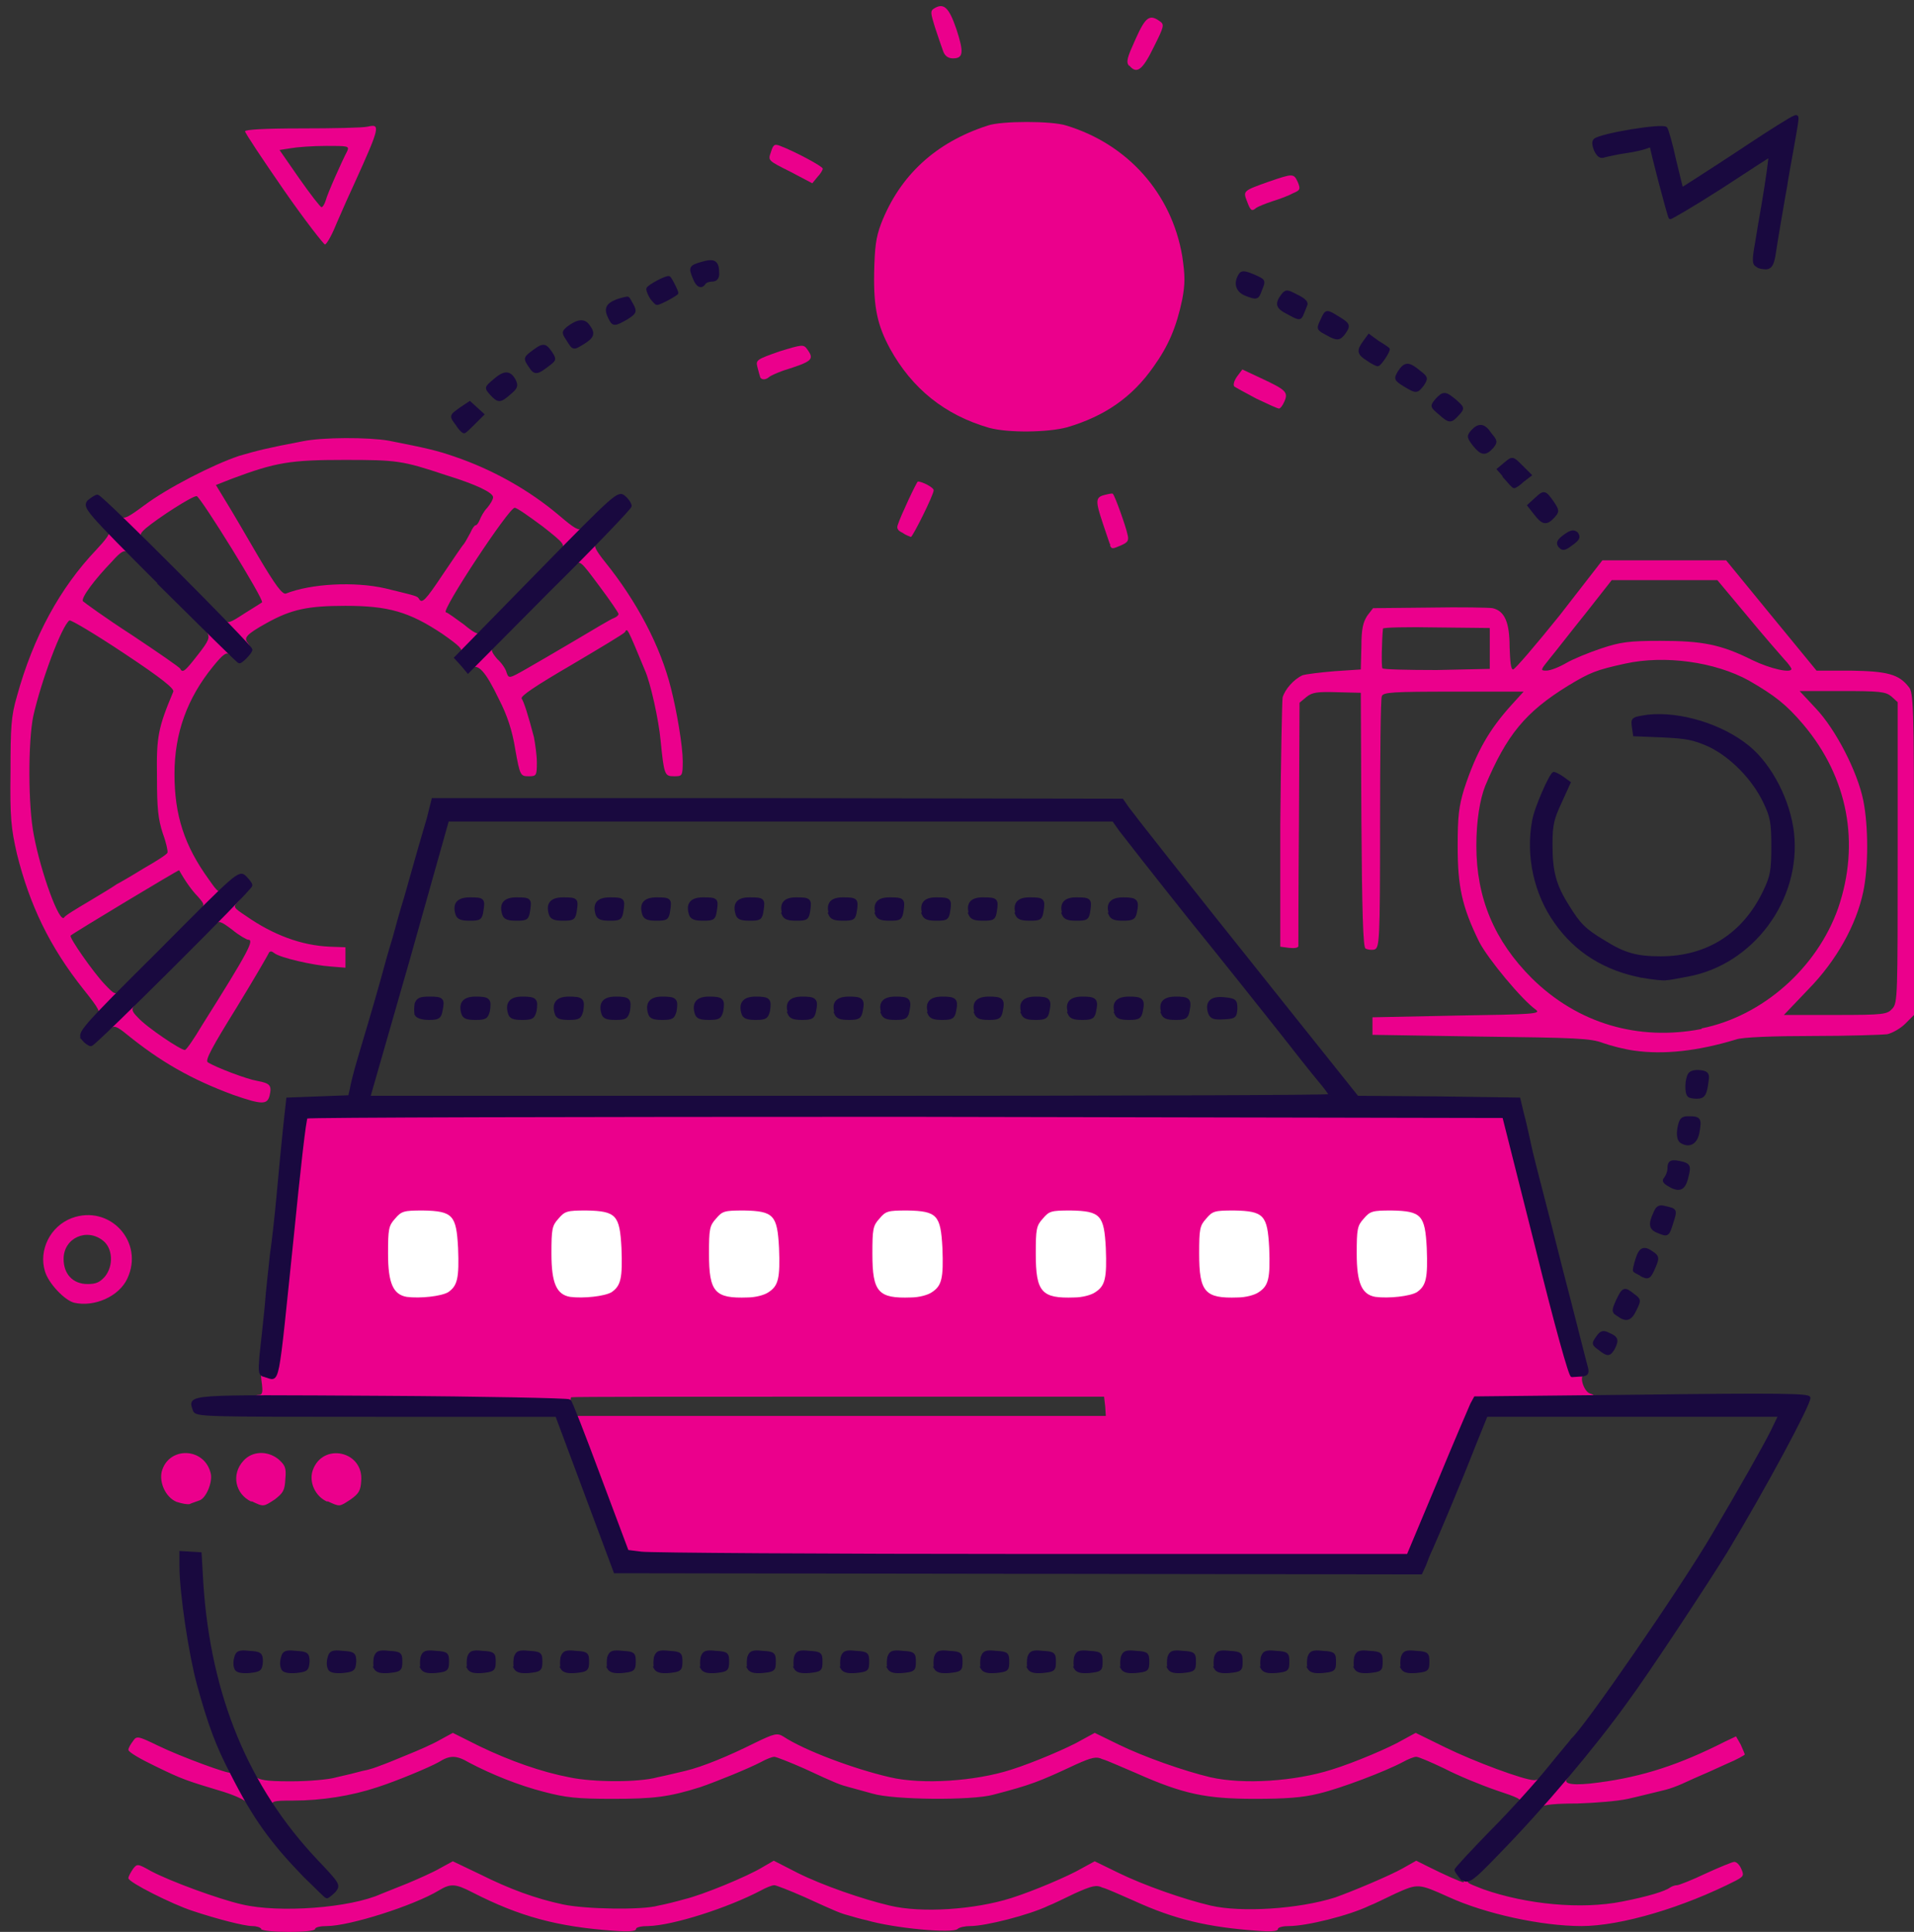 <?xml version="1.0" encoding="UTF-8"?>
<svg xmlns="http://www.w3.org/2000/svg" version="1.2" viewBox="0 0 328 331" width="328" height="331">
  <rect x="0" y="0" width="328" height="331" fill="#333333" stroke="none"/>
  <title>boat-icon-one-1-svg</title>
  <style>
		.s0 { fill: #ffffff } 
		.s1 { fill: #eb008c } 
		.s2 { fill: #19093f;stroke: #19093f;stroke-width: .5 } 
	</style>
  <g id="Layer">
    <path id="Layer" class="s0" d="m68.2 223.7c-0.7-0.1-1.6-0.8-2.2-1.5c-0.9-1.2-1-2-1-7.5c0-5.8 0-6.2 1.2-7.5c1.2-1.4 1.3-1.4 6.3-1.4c4.5 0 5.1 0.1 6.1 1.1c1.1 1.1 1.2 1.7 1.3 7.3c0.2 7-0.1 8-2.7 9.1c-1.5 0.7-6.5 0.9-9 0.4z"></path>
    <path id="Layer" class="s0" d="m96.2 223.7c-0.7-0.1-1.6-0.8-2.2-1.5c-0.9-1.2-1-2-1-7.5c0-5.8 0-6.2 1.2-7.5c1.2-1.4 1.3-1.4 6.3-1.4c4.5 0 5.1 0.1 6.1 1.1c1.1 1.1 1.2 1.7 1.3 7.3c0.2 7-0.1 8-2.7 9.1c-1.5 0.7-6.5 0.9-9 0.4z"></path>
    <path id="Layer" class="s0" d="m123.2 223.7c-0.7-0.1-1.6-0.8-2.2-1.5c-0.9-1.2-1-2-1-7.5c0-5.8 0-6.2 1.2-7.5c1.2-1.4 1.3-1.4 6.3-1.4c4.5 0 5.1 0.1 6.1 1.1c1.1 1.1 1.1 1.7 1.3 7.3c0.2 7-0.1 8-2.7 9.1c-1.5 0.7-6.5 0.9-9 0.4z"></path>
    <path id="Layer" class="s0" d="m151.2 223.7c-0.7-0.1-1.6-0.8-2.2-1.5c-0.9-1.2-1-2-1-7.5c0-5.8 0.1-6.2 1.2-7.5c1.2-1.4 1.3-1.4 6.3-1.4c4.5 0 5.1 0.1 6.1 1.1c1.1 1.1 1.2 1.7 1.3 7.3c0.2 7-0.1 8-2.6 9.1c-1.6 0.7-6.6 0.9-9.1 0.4z"></path>
    <path id="Layer" class="s0" d="m179.2 223.7c-0.7-0.1-1.6-0.8-2.2-1.5c-0.9-1.2-1-2-1-7.5c0-5.8 0.1-6.2 1.2-7.5c1.2-1.4 1.3-1.4 6.3-1.4c4.5 0 5.1 0.1 6.1 1.1c1.1 1.1 1.2 1.7 1.3 7.3c0.2 7-0.1 8-2.6 9.1c-1.6 0.7-6.6 0.9-9.1 0.4z"></path>
    <path id="Layer" class="s0" d="m207.2 223.7c-0.7-0.1-1.6-0.8-2.2-1.5c-0.9-1.2-1-2-1-7.5c0-5.8 0.1-6.2 1.2-7.5c1.2-1.4 1.3-1.4 6.3-1.4c4.5 0 5.1 0.1 6.1 1.1c1.1 1.1 1.2 1.7 1.3 7.3c0.2 7-0.1 8-2.6 9.1c-1.6 0.7-6.6 0.9-9.1 0.4z"></path>
    <path id="Layer" class="s0" d="m234.2 223.7c-0.7-0.1-1.6-0.8-2.2-1.5c-0.9-1.2-1-2-1-7.5c0-5.8 0.1-6.2 1.2-7.5c1.2-1.4 1.3-1.4 6.3-1.4c4.5 0 5.1 0.1 6.1 1.1c1.1 1.1 1.2 1.7 1.3 7.3c0.2 7-0.1 8-2.6 9.1c-1.6 0.7-6.6 0.9-9.1 0.4z"></path>
  </g>
  <g id="Layer">
    <path id="Layer" class="s1" d="m44.8 330.5c-0.2-0.3-0.9-0.5-1.6-0.5c-1.3 0-6-1.2-10.2-2.6c-3.4-1.1-11-4.9-11-5.6c0-0.3 0.4-1 0.8-1.6c0.7-0.9 0.8-0.9 3.1 0.4c3.2 1.7 11.6 4.8 15.6 5.7c6.4 1.5 18.5 0.6 23.8-1.8c0.5-0.2 2.5-1 4.5-1.8c1.9-0.8 4.4-1.9 5.6-2.6l2.2-1.2l4.6 2.2c5.2 2.6 9.6 4.2 14.3 5.2c3.7 0.8 13.5 1 16.3 0.2c1.1-0.2 3.1-0.7 4.5-1.1c3-0.7 10.8-3.9 13.4-5.5l1.9-1.1l4.1 2.1c4.2 2.1 11.1 4.5 15.8 5.6c5.4 1.3 14.5 0.7 20.8-1.3c3.8-1.2 9.9-3.8 12.1-5.1l2.2-1.2l4.1 2c4.3 2.1 11.1 4.5 15.8 5.6c5.2 1.2 15 0.6 21.3-1.4c3.1-1.1 9.5-3.8 11.6-5l2.3-1.3l2 1c2.8 1.4 5.7 2.7 6.1 2.7c0.2 0-0.1-0.5-0.6-1c-1.1-1.4-0.7-1.7 1.3-0.8c1.5 0.6 1.6 0.7 0.7 1.2c-1.1 0.6-1.1 0.6 2 1.8c7.4 2.6 16.8 3.5 23.8 2.1c4.6-0.9 7.4-1.8 8.2-2.4c0.3-0.2 0.8-0.4 1.2-0.4c0.3 0 2.6-0.9 4.9-2c2.4-1.1 4.6-2 4.9-2c0.4 0 0.9 0.5 1.2 1.2c0.5 1.1 0.4 1.3-0.9 2c-9 4.6-19.7 7.8-26.5 7.8c-6.8 0-16.5-2.1-22.8-5c-5.1-2.3-5.2-2.3-9-0.6c-1.9 0.9-3.9 1.9-4.5 2.1c-3.5 1.7-10.8 3.5-13.8 3.5c-1 0-1.9 0.2-1.9 0.5q0 0.6-3.6 0.3c-8.3-0.6-14-1.9-21-5.1c-2.3-1-4.7-2.1-5.5-2.3c-1-0.5-1.8-0.3-4.7 1c-1.9 0.9-3.9 1.9-4.5 2.1c-3.3 1.6-10.8 3.5-13.4 3.5c-0.9 0-1.9 0.2-2.2 0.5c-0.8 0.8-10.8-0.1-15.6-1.5c-1-0.2-2.3-0.6-3-0.8c-1.5-0.4-2-0.6-7.7-3.2c-2.5-1.1-4.8-2-5.1-2c-0.4 0-1.4 0.4-2.3 0.9c-5.7 3-15.1 6-19.3 6.1c-1.2 0-2.1 0.2-2.1 0.5c0 0.4-1.2 0.5-3.9 0.3c-9.6-0.7-16-2.4-24.2-6.6c-2.9-1.5-3.7-1.5-5.7-0.3c-4.3 2.6-15.3 6.1-19.2 6.1c-1.1 0-2 0.2-2 0.5c0 0.3-1.8 0.5-4.5 0.5c-2.5 0-4.6-0.2-4.8-0.5z"></path>
    <path id="Layer" class="s1" d="m43.9 309.1c-0.8-1.1-0.9-1.2-0.9-0.4c0 0.9 0 0.9-0.6 0.2c-0.4-0.5-2.2-1.3-4.1-1.9c-6.3-1.9-7-2.1-11.7-4.4c-2.5-1.2-4.6-2.4-4.6-2.8c0-0.3 0.4-1 0.8-1.5c0.6-0.9 0.8-0.9 4.3 0.8c3.9 1.9 12.4 5 12.4 4.6c0-0.2-0.3-0.7-0.5-1.2c-0.5-0.9-0.4-0.9 1-0.5c0.7 0.4 1.6 1 1.9 1.7c0.3 0.6 0.6 0.8 0.6 0.3c0-0.5 0.2-0.5 1 0.2c0.9 0.8 1.9 1 6.4 1c3 0 6.5-0.3 7.8-0.7c1.4-0.3 3.4-0.8 4.5-1.1c1.2-0.2 2.5-0.7 3-0.9c0.6-0.2 2.6-1 4.5-1.8c2-0.8 4.5-1.9 5.7-2.6l2.2-1.2l4.6 2.3c5.2 2.5 10.6 4.4 15.3 5.3c4.2 0.9 12 0.9 15.2 0c1.5-0.3 3.5-0.8 4.8-1.1c2.9-0.7 7.3-2.5 11.9-4.8c3.3-1.6 3.8-1.7 4.8-1.1c3.6 2.4 12.2 5.6 18.3 7c5.5 1.3 14.6 0.7 20.8-1.3c3.8-1.2 9.9-3.8 12.1-5.1l2.2-1.2l4.1 2c4.3 2.1 11.1 4.5 15.7 5.6c5.7 1.3 14.5 0.7 20.8-1.3c3.9-1.2 10-3.8 12.2-5.1l2.2-1.2l5.1 2.5c4.9 2.4 13.5 5.6 15.2 5.6c0.5 0 1.2-0.3 1.5-0.6c0.4-0.5 0.6-0.5 0.6 0.1c0 0.5 0.1 0.5 0.6 0.1c0.4-0.4 1.3-0.6 2.1-0.6c1.2 0 1.3 0.1 0.9 0.7c-0.9 1 1.1 1.3 5.4 0.7c7.6-1 13.9-3.1 21.6-7l1.9-0.9l0.8 1.4c0.4 0.9 0.7 1.6 0.7 1.7c0 0.1-1.4 0.9-3.1 1.6c-1.7 0.8-4.2 1.9-5.6 2.5c-3.2 1.5-4.1 1.8-6.3 2.3c-0.9 0.2-3.2 0.8-5 1.2c-1.8 0.4-5.6 0.7-8.7 0.8c-3.7 0-5.8 0.2-6.2 0.6c-0.3 0.4-0.6 0.4-0.6 0.1c0-0.3-0.8-0.4-1.8-0.3c-1.6 0.2-1.8 0.1-1.3-0.5c0.5-0.6-0.2-0.9-4.1-2.2c-2.6-0.9-6.5-2.5-8.8-3.7c-2.3-1.1-4.4-2-4.8-2c-0.4 0-1.4 0.4-2.3 0.9c-3 1.6-10.6 4.5-14.4 5.4c-2.8 0.7-5.7 0.9-11 0.9c-8.3 0-12.2-0.8-20.3-4.4c-2.4-1-5-2.2-5.8-2.4c-1-0.5-1.8-0.3-4.5 0.9c-6.4 3-7.7 3.5-14.2 5.2c-3.6 1-17.1 0.9-20.7-0.2c-1.5-0.4-3.3-0.9-4-1.1c-1.5-0.4-1.9-0.5-7.7-3.2c-2.5-1.1-4.8-2-5.1-2c-0.4 0-1.4 0.4-2.3 0.9c-2.1 1.1-7.5 3.3-10.4 4.3c-5.4 1.7-8 2-15 2c-6.1 0-8-0.2-11.8-1.2c-4.3-1.1-9-3-12.8-5c-2.2-1.3-3.3-1.3-5.2-0.1c-1.6 0.9-7.1 3.2-10.5 4.3c-4.5 1.5-9.6 2.3-14.5 2.3c-3.5 0-3.7 0.1-3.5 1c0.5 1.6-1.8 1.3-2.8-0.4z"></path>
    <path id="Layer" fill-rule="evenodd" class="s1" d="m108.1 267.6l-2.2-0.4l-4.2-11.2c-2.5-6.8-4.2-12-4.2-13.1v-1.9l-26.9-0.1c-25.1-0.2-26.9-0.2-27-1q-0.1-0.9 0.7-0.9c0.7 0 0.8-0.4 0.5-2.5c-0.2-2-0.1-2.5 0.4-2.5c1 0 0.9 0.1 3.3-23.5c1.1-11.2 2.2-20.4 2.4-20.6c0.2-0.3 47.2-0.4 104.3-0.3l104 0.1l5.5 22.1c4.7 18.7 5.7 22.2 6.4 22.2c0.9 0 1.2 1.3 0.3 1.6c-0.8 0.3 0.1 3 1.2 3.2c1.1 0.3 1.2 1.5 0.1 1.9c-0.4 0.1-4.8 0.3-9.7 0.3h-8.9l-2.2 5.4c-1.3 2.9-3.9 9-5.7 13.5l-3.4 8.1l-66.3-0.1c-36.5 0-67.2-0.2-68.4-0.4zm81.3-26.6l-0.2-1.7h-45.5c-25 0-45.6 0-45.8 0.1c-0.2 0.1-0.1 0.9 0.2 1.7l0.5 1.5h90.9zm-112.6-19.6c1.6-1.1 1.9-2.4 1.7-7.6c-0.3-5.6-0.9-6.3-6-6.4c-3.3 0-3.7 0.1-4.8 1.4c-1.1 1.2-1.2 1.8-1.2 6c0 5.1 0.9 7 3.2 7.4c2.3 0.3 5.9-0.1 7.1-0.8zm28 0c1.6-1.1 1.9-2.4 1.7-7.6c-0.3-5.6-0.9-6.3-6-6.4c-3.3 0-3.7 0.1-4.8 1.4c-1.1 1.2-1.2 1.8-1.2 6c0 5.1 0.9 7 3.2 7.4c2.3 0.3 5.9-0.1 7.1-0.8zm26.9 0c1.7-1.1 2-2.4 1.8-7.6c-0.3-5.6-0.9-6.3-6-6.4c-3.4 0-3.7 0.1-4.8 1.4c-1.1 1.2-1.2 1.8-1.2 6c0 6.6 1 7.7 6.6 7.5c1.3 0 2.9-0.4 3.6-0.9zm28 0c1.7-1.1 2-2.4 1.8-7.6c-0.3-5.6-0.9-6.3-6-6.4c-3.4 0-3.7 0.1-4.8 1.4c-1.1 1.2-1.2 1.8-1.2 6c0 6.6 1 7.7 6.6 7.5c1.3 0 2.9-0.4 3.6-0.9zm28 0c1.7-1.1 2-2.4 1.8-7.6c-0.3-5.6-0.9-6.3-6-6.4c-3.4 0-3.7 0.1-4.8 1.4c-1.1 1.2-1.2 1.8-1.2 6c0 6.6 1 7.7 6.6 7.5c1.3 0 2.9-0.4 3.6-0.9zm28 0c1.7-1.1 2-2.4 1.8-7.6c-0.3-5.6-0.9-6.3-6-6.4c-3.4 0-3.7 0.1-4.8 1.4c-1.1 1.2-1.2 1.8-1.2 6c0 6.6 1 7.7 6.6 7.5c1.3 0 2.9-0.4 3.6-0.9zm27.1 0c1.6-1.1 1.9-2.4 1.7-7.6c-0.3-5.6-0.9-6.3-6-6.4c-3.3 0-3.7 0.1-4.8 1.4c-1.1 1.2-1.2 1.8-1.2 6c0 5.1 0.9 7 3.2 7.4c2.3 0.3 5.9-0.1 7.1-0.8z"></path>
    <path id="Layer" class="s1" d="m30.2 257.3c-1.8-0.8-2.9-3.2-2.5-5.1c1.1-4.4 7.3-4.3 8.4 0.2c0.4 1.5-0.8 4.4-2 4.7c-0.5 0.2-1.2 0.4-1.6 0.6c-0.4 0.1-1.4-0.1-2.3-0.4z"></path>
    <path id="Layer" class="s1" d="m43.1 257.3c-2.8-1.3-3.5-4.7-1.4-7c1.5-1.7 4.1-1.8 6-0.3c1.1 1 1.4 1.4 1.2 3.4c-0.1 2-0.4 2.4-1.8 3.5c-2 1.3-1.9 1.3-4 0.3z"></path>
    <path id="Layer" class="s1" d="m56.1 257.3c-2.1-0.9-3.2-3.4-2.5-5.4c1.7-4.8 8.7-3.3 8.3 1.8c-0.1 1.7-0.4 2.2-1.8 3.2c-2 1.3-1.8 1.3-4 0.3z"></path>
    <path id="Layer" fill-rule="evenodd" class="s1" d="m12.7 223.2c-1.6-0.4-4.4-3.3-5-5.4c-1.1-3.6 0.9-7.7 4.6-9.1c6.5-2.4 12.5 4.1 9.5 10.4c-1.4 3-5.6 4.9-9.1 4.1zm5.3-4.5c1.5-1.9 1.3-4.8-0.3-6.1c-2.8-2.3-6.8-0.5-6.8 3.1c0 2.6 1.6 4.3 4.1 4.3c1.5 0 2.1-0.3 3-1.3z"></path>
    <path id="Layer" fill-rule="evenodd" class="s1" d="m40 187.6c-7.3-2.7-12.5-5.7-18.3-10.4c-1.6-1.3-2.1-1.5-2.6-1.1c-0.5 0.5-0.6 0.4-0.6-0.5c0-0.8-0.3-1.1-1.4-1.1c-1.2 0-1.2-0.1-0.5-0.5c0.7-0.5 0.5-1-2.3-4.5c-5.8-7.3-9.2-14.4-11.4-23.2c-1-4.4-1.2-6.2-1.1-14c0-7.7 0.1-9.6 1.1-13c2.8-10.2 7.4-18.6 13.6-25.1c1.6-1.7 2.5-2.9 2.1-3.1c-1-0.3-0.7-1.1 0.4-1.1c0.7 0 1-0.3 1-1c0-0.9 0.1-1 0.7-0.5c0.6 0.5 1.3 0.1 4-1.9c4-3 11.8-7 16.3-8.5c3.1-0.9 4.6-1.3 10.9-2.5c3.4-0.7 11.2-0.7 14.7-0.1c6.6 1.3 8.3 1.7 11.2 2.7c6.5 2.2 12.8 5.7 18 10.1c2.7 2.3 3.4 2.7 4 2.2c0.6-0.5 0.7-0.4 0.7 0.7c0 1 0.3 1.3 1.1 1.3c0.8 0 0.9 0.2 0.5 0.6c-0.4 0.4 0 1.2 1.6 3.2c5.4 6.7 9.5 14.4 11.3 21.7c1 3.9 2 9.9 2 12.4c0 2.6-0.1 2.6-1.5 2.6c-1.6 0-1.7-0.2-2.3-6.2c-0.3-3.3-1.7-9.8-2.7-12c-3.1-7.5-3-7.2-3.4-6.5c-0.2 0.3-4.4 2.8-9.3 5.7c-6 3.5-8.7 5.3-8.4 5.7c0.4 0.6 1.1 2.8 2.1 6.6c0.2 1.1 0.5 3 0.5 4.4c0 2.2-0.1 2.3-1.4 2.3c-1.4 0-1.5-0.1-2.3-4.6c-0.5-3.2-1.4-5.9-2.8-8.6c-2.3-4.8-3.6-6.2-4.8-5.3c-0.6 0.6-0.7 0.5-0.7-0.7c0-0.8-0.3-1.3-0.8-1.3c-0.7 0-0.7-0.1-0.3-0.7c0.5-0.5-0.1-1.1-3.1-3.2c-5.7-3.8-9.3-4.8-16.6-4.8c-6.5 0-9.3 0.6-13.6 3c-3.4 1.9-3.9 2.5-3.1 3.4c0.5 0.7 0.4 0.8-1 0.8c-1.1 0-1.5 0.3-1.5 0.8c0 0.7-0.2 0.7-0.7 0.3c-0.5-0.4-1.1 0-2.8 2.1c-4.4 5.4-6.6 11.4-6.6 18.4c0 7.1 1.7 12.3 5.9 18.1c1.6 2.3 1.8 2.4 2.4 1.5c0.7-0.9 0.7-0.9 0.8 0.2c0 0.9 0.3 1.1 1.3 1.1c1.3 0 1.3 0.1 0.5 1c-0.9 0.9-0.8 1 1.3 2.4c4.7 3.3 9.6 5.1 14.4 5.3l2.7 0.1v3.5l-2.5-0.2c-3-0.2-8.7-1.5-9.7-2.3q-0.6-0.5-0.9-0.1c-0.1 0.3-2.6 4.6-5.6 9.5c-4.1 6.6-5.4 9-4.9 9.3c1.4 0.9 6.7 2.9 8.5 3.2c2.2 0.4 2.5 0.8 2.1 2.5c-0.4 1.6-1.3 1.6-6.2-0.1zm-5.4-11.9c8.2-13 9-14.7 7.9-14.7c-0.2 0-1.5-0.7-2.7-1.7c-2-1.5-2.3-1.6-3-0.9c-0.8 0.8-0.8 0.8-0.8-0.3c0-0.8-0.3-1.1-1.4-1.1c-1.2 0-1.2 0-0.4-1c0.9-1 0.9-1-0.3-2.4c-1-1-2.2-2.7-3.2-4.5c-0.1-0.1-18.2 10.8-18.6 11.2c-0.3 0.3 3.9 6.3 5.8 8.3c1.7 1.8 1.9 1.9 2.7 1.1c0.9-0.8 0.9-0.8 0.9 0.5c0 1 0.3 1.3 1.1 1.3c0.9 0 0.9 0.1 0.4 0.8c-0.5 0.6-0.4 1 0.6 2c1.5 1.7 7.5 5.7 8.1 5.6c0.3-0.1 1.6-2 2.9-4.2zm-19.3-21.3c2.2-1.3 4.3-2.6 4.7-2.9c0.4-0.2 2.5-1.4 4.6-2.7c2.1-1.2 4-2.4 4.1-2.7c0.1-0.2-0.2-1.7-0.8-3.3c-0.8-2.5-1-4.2-1-9.8c-0.1-6.8 0.2-8.3 2.8-14.5c0.2-0.5-2-2.3-8.5-6.6c-4.8-3.2-9-5.7-9.3-5.6c-1.3 0.9-4.8 10.2-6.2 16.4c-0.9 4.4-0.9 15.4 0.1 20.4c1.2 6.4 4.4 15.2 5.2 14.1c0.1-0.3 2.1-1.5 4.3-2.8zm74.9-39.8c1.4-0.8 5.2-3 8.4-4.9c3.2-1.9 6.2-3.7 6.6-3.8c0.5-0.2 0.8-0.5 0.8-0.7c0-0.2-1.5-2.4-3.3-4.8c-3.2-4.3-3.3-4.4-4.2-3.6c-0.9 0.8-1 0.8-1-0.4c0-1.1-0.2-1.4-1.1-1.4c-1 0-1 0-0.3-0.8c0.8-0.8 0.6-1.1-3.1-4c-2.3-1.7-4.4-3.2-4.8-3.2c-1 0-12.6 17.6-11.8 17.9c0.4 0.1 1.7 1.1 3.1 2.1c1.8 1.5 2.5 1.8 3 1.4c0.4-0.4 0.5-0.3 0.5 0.5c0 0.8 0.3 1.1 1.1 1.1c0.9 0 0.9 0.2 0.4 0.8c-0.4 0.5-0.3 0.9 0.7 2.1c0.8 0.7 1.5 1.8 1.6 2.3c0.4 1.1 0.4 1.1 3.4-0.6zm-56.3-2.4c1.9-2.4 2.1-3 1.6-3.8c-0.5-0.8-0.3-0.9 0.8-0.9c0.9 0 1.2-0.2 1.2-1.1c0-1 0-1 0.8-0.3c0.7 0.8 1 0.7 3.6-1c1.6-1 2.9-1.8 3-1.9c0.5-0.3-10.6-18.2-11.2-18.2c-0.8 0-6.4 3.6-8.7 5.5c-1.1 1-1.1 1.1-0.3 2c0.9 1 0.9 1-0.6 1c-1.1 0-1.6 0.3-1.6 0.8c0 0.7-0.2 0.7-0.7 0.3c-0.5-0.4-1.1-0.1-2.6 1.6c-3 3.1-5.3 6.2-5 6.8c0.2 0.2 3.9 2.9 8.4 5.8c4.5 3 8.3 5.6 8.3 5.8c0.4 0.8 0.9 0.3 3-2.4zm42-13.8c1.7-2.5 3.3-4.9 3.6-5.2c0.3-0.4 0.7-1.2 1.1-1.9c0.3-0.7 0.7-1.3 0.9-1.3c0.2 0 0.5-0.4 0.7-0.9c0.2-0.5 0.7-1.5 1.3-2.1c0.5-0.6 1-1.4 1-1.8c0-0.8-2.9-2.2-8.1-3.8c-7.5-2.5-8.4-2.6-17.4-2.6c-9.2 0-11.7 0.4-19.2 3.2l-2.8 1.1l1.7 2.8c1 1.6 3.5 5.9 5.6 9.5c2.9 4.9 4.1 6.5 4.7 6.3c4.3-1.7 11.7-2.1 17-0.9c5.3 1.3 5.5 1.3 5.8 1.8c0.5 0.9 1.1 0.3 4.1-4.2z"></path>
    <path id="Layer" fill-rule="evenodd" class="s1" d="m280 180c-1.5-0.2-3.9-0.8-5.3-1.3c-2.1-0.8-4.6-0.9-20.9-1.1l-18.6-0.3v-3l14.6-0.3c13.1-0.2 14.3-0.3 13.4-1c-2.4-1.7-8.2-8.7-9.7-11.6c-3-6.1-3.7-9.6-3.7-16.4c0-5.2 0.2-6.8 1.1-9.8c2.1-6.4 4.3-10.2 8.2-14.5l2-2.2h-12c-10.5 0-12.1 0.1-12.3 0.8c-0.2 0.4-0.3 10.3-0.3 21.9c0 20.4-0.1 21.2-1 21.5c-0.5 0.1-1.2 0-1.5-0.2c-0.4-0.2-0.6-6.3-0.7-22.1l-0.1-21.7l-4-0.1c-3.4-0.1-4.3 0-5.3 0.8l-1.2 1l-0.1 20.7c-0.1 11.3-0.1 20.8-0.1 21c0 0.3-0.7 0.4-1.6 0.3l-1.5-0.2v-20.7c0.1-11.4 0.3-21.3 0.4-22c0.4-1.4 1.9-3.1 3.4-3.8c0.6-0.2 3.1-0.5 5.5-0.7l4.5-0.3l0.1-3.9c0-3.1 0.3-4.2 1-5.3l1-1.3l9.7-0.1c5.4-0.1 10.2 0 10.8 0.1c2.1 0.5 2.9 2.5 2.9 6.7c0.1 2.5 0.2 3.8 0.6 3.8c0.3 0 3.9-4.2 8-9.3l7.3-9.4h21.2l7.7 9.4l7.8 9.5h5.8c6.3 0.1 8.3 0.6 10 2.8c0.8 0.9 0.9 3.2 0.9 28.6v27.6l-1.5 1.5c-0.8 0.8-2.2 1.6-3.1 1.8c-0.8 0.1-6.6 0.3-12.9 0.3c-6.5 0-12 0.2-13 0.6q-9.9 3-17.5 1.9zm11.6-3.8c10.5-2.1 19.8-10.4 23.4-20.6c3.8-11.1 1.7-22.4-6-31.5c-2.9-3.4-4.8-4.9-9.3-7.5c-5.8-3.2-14.4-4.4-21.2-2.9c-5 1.1-6 1.5-9.8 3.8c-7.3 4.5-10.5 8.4-14.2 17.2c-0.9 2.3-1.5 6-1.5 10.2c0 9 3.1 16.3 9.5 22.7c7.9 7.8 18.3 10.8 29.1 8.7zm32.7-3.4c0.9-1 0.9-2.1 0.9-26.8v-25.7l-1.1-1c-1-0.8-2-0.9-8.4-0.9h-7.3l2.8 3c3.4 3.6 7.1 10.8 8.1 15.7c0.9 4.4 0.9 11.5 0 15.7c-1.2 5.7-4.6 11.8-9.4 16.7l-4.2 4.4h8.8c8.4 0 8.9-0.1 9.8-1.1zm-69-65.2l-9.1-0.1c-5.1-0.1-9.2 0-9.2 0.2c-0.2 1.9-0.3 6.5-0.1 6.8c0.1 0.2 4.3 0.3 9.3 0.3l9.1-0.2zm13.1 6c1.2-0.7 3.9-1.8 6-2.5c3.3-1.1 4.8-1.3 10.1-1.3c7.2 0 10.4 0.6 15.8 3.3c3.1 1.5 6.7 2.3 6.7 1.5c0-0.1-0.5-0.9-1.2-1.6c-0.7-0.8-3.6-4.1-6.4-7.5l-5.1-6.1h-18.1l-4.4 5.6c-2.5 3.1-5.2 6.6-6.2 7.8c-1.6 2-1.7 2.1-0.6 2.1c0.7 0 2.2-0.6 3.4-1.3z"></path>
    <path id="Layer" class="s1" d="m190.3 93.4c-0.2-0.3-0.7-2-1.3-3.7c-1.3-3.9-1.3-4.5 0.3-4.9c0.8-0.2 1.3-0.3 1.4-0.2c0.4 0.4 2.3 5.8 2.5 6.9c0.3 1.1 0.1 1.4-1 1.9c-1.6 0.7-1.7 0.7-2 0z"></path>
    <path id="Layer" class="s1" d="m154.7 91.3c-0.9-0.4-1.1-0.8-0.8-1.5c0.4-1.3 3.2-7.3 3.4-7.3c0.7 0 2.7 1 2.7 1.5c0 0.8-3.6 8-3.9 8c-0.2-0.1-0.9-0.3-1.4-0.7z"></path>
    <path id="Layer" class="s1" d="m169.5 73.3c-7.6-2.2-13.2-6.7-17-13.6c-2.1-3.9-2.8-6.9-2.7-12.9c0.1-4.5 0.3-6.1 1.2-8.5c3.2-8.2 9.3-13.9 18.3-16.8c2.4-0.8 10.9-0.8 13.4 0c10.6 3.2 18.1 11.7 19.9 22.4c0.5 3.4 0.5 4.7 0 7.4c-1 4.8-2.4 8-4.9 11.5c-3.7 5.3-8.4 8.5-14.8 10.4c-3.3 0.9-10.1 1-13.4 0.1z"></path>
    <path id="Layer" class="s1" d="m215.3 68.3c-1.9-1-3.7-2-3.8-2.1c-0.2-0.3 0-1 0.5-1.7l0.9-1.2l3.2 1.5c4.3 2 4.7 2.4 4 4c-0.3 0.7-0.7 1.2-0.9 1.2c-0.3 0-2-0.8-3.9-1.7z"></path>
    <path id="Layer" class="s1" d="m130.3 64.7c-0.1-0.3-0.3-1-0.5-1.8c-0.3-1.2-0.2-1.3 3.8-2.7c3.9-1.2 4.1-1.2 4.7-0.4c1.3 1.8 1 2.1-4.1 3.7c-1.1 0.4-2.2 0.9-2.4 1.1c-0.6 0.5-1.2 0.5-1.5 0.1z"></path>
    <path id="Layer" fill-rule="evenodd" class="s1" d="m48.6 32.5c-3.6-5.2-6.6-9.7-6.6-10c0-0.3 3.3-0.5 9.7-0.5c5.3 0 10.4-0.1 11.3-0.3c2.2-0.5 2.2-0.1-2.3 9.8c-0.7 1.5-2 4.4-2.9 6.5c-0.8 2-1.7 3.7-2.1 3.9c-0.2 0-3.5-4.2-7.1-9.4zm7.2 1.9c0.3-1.2 2.8-6.8 3.7-8.5c0.4-0.9 0.1-0.9-3.6-0.9c-2.3 0-5 0.2-6.1 0.4l-1.9 0.3l3.4 4.9c1.9 2.7 3.6 4.9 3.8 4.9c0.2 0 0.5-0.5 0.7-1.1z"></path>
    <path id="Layer" class="s1" d="m213.7 34.5c-0.7-1.8-0.7-1.8 3.8-3.4c4.1-1.4 4.2-1.4 4.9 0.1c0.5 1.2 0.4 1.4-0.8 1.9c-0.7 0.4-2.3 1-3.6 1.4c-1.2 0.4-2.4 0.9-2.7 1.1c-0.8 0.7-1 0.5-1.6-1.1z"></path>
    <path id="Layer" class="s1" d="m135.4 29.4c-3.8-1.9-3.8-1.9-3.3-3.3c0.4-1.3 0.6-1.5 1.6-1.1c2.4 0.9 7.3 3.5 7.3 3.9c0 0.2-0.4 0.9-0.9 1.4l-0.9 1.1z"></path>
    <path id="Layer" class="s1" d="m193.5 11.3c-0.6-0.7-0.3-1.5 1.1-4.6c1.7-3.8 2.4-4.3 4.1-3.1c0.9 0.6 0.8 0.9-1 4.5c-1.9 3.9-2.9 4.7-4.2 3.1z"></path>
    <path id="Layer" class="s1" d="m161.6 8.7c-0.3-0.8-0.9-2.6-1.4-4.1c-0.7-2.3-0.8-2.7-0.2-3.1c1.7-1.1 2.6-0.3 3.9 3.5c1.3 4 1.2 5-0.6 5c-0.8 0-1.4-0.4-1.7-1.3z"></path>
  </g>
  <g id="Layer">
    <path id="Layer" class="s2" d="m52.2 321.4c-5.7-5.9-8.6-9.9-12.5-17.6c-2.5-4.8-3.8-8.3-5.7-15.2c-1.4-5.1-3-15.7-3-20.3v-2.3l1.7 0.1l1.6 0.1l0.3 5.2c1.3 19.3 7.8 34.9 19.6 47.4c3.9 4.1 3.9 4.2 3.1 5.2c-0.5 0.5-1.1 1-1.3 1c-0.2 0-1.8-1.7-3.8-3.6z"></path>
    <path id="Layer" class="s2" d="m250.3 321.6c-0.4-0.5-0.8-1.1-0.8-1.2c0-0.2 2.7-3.1 6-6.5c3.4-3.4 7.8-8.3 9.9-10.9c2.1-2.6 4-4.8 4.1-5c2.2-1.9 18.7-25.8 24.1-35c4.5-7.6 8.7-15 10.1-17.8l1.3-2.7h-25.1h-25.2l-2.1 5.2c-2.5 6.4-6.4 15.6-7.3 17.6c-0.4 0.8-0.9 2.1-1.2 2.9l-0.6 1.3l-69-0.1l-69.1-0.1l-5-13.4l-5-13.4h-30.9c-29.7 0-30.9 0-31.2-0.9c-0.8-2.5-2.1-2.4 32.1-2.2c17.5 0.1 32 0.4 32.2 0.6c0.2 0.1 2.5 6 5.1 13l4.8 12.8l2.4 0.3c1.3 0.2 31.4 0.4 66.9 0.4h64.5l5.2-12.4c2.8-6.8 5.4-12.8 5.7-13.5l0.6-1.1l28.6-0.3c23.4-0.3 28.6-0.2 28.6 0.3c0 1.2-7.5 15.2-14.2 26.3c-2.8 4.6-13.6 21-17.1 25.7c-5.6 7.8-14.2 18-21.9 25.9c-4.9 5.1-5.4 5.4-6.5 4.1z"></path>
    <path id="Layer" class="s2" d="m40.4 285.8c-0.2-0.4-0.2-1.2 0-1.8c0.2-0.9 0.6-1.1 2.3-0.9c1.9 0.1 2.1 0.3 2.1 1.6c-0.1 1.4-0.3 1.5-2.1 1.7c-1.4 0.1-2.2-0.1-2.3-0.6z"></path>
    <path id="Layer" class="s2" d="m48.4 285.8c-0.2-0.4-0.2-1.2 0-1.8c0.2-0.9 0.6-1.1 2.3-0.9c1.9 0.1 2.1 0.3 2.1 1.6c-0.1 1.4-0.3 1.5-2.1 1.7c-1.4 0.1-2.2-0.1-2.3-0.6z"></path>
    <path id="Layer" class="s2" d="m56.4 285.8c-0.2-0.4-0.2-1.2 0-1.8c0.2-0.9 0.6-1.1 2.3-0.9c1.9 0.1 2.1 0.3 2.1 1.6c-0.1 1.4-0.3 1.5-2.1 1.7c-1.4 0.1-2.2-0.1-2.3-0.6z"></path>
    <path id="Layer" class="s2" d="m64.3 285.8c-0.1-0.4-0.1-1.2 0-1.8c0.3-0.9 0.6-1.1 2.4-0.9c1.9 0.1 2 0.3 2 1.6c0 1.4-0.2 1.5-2.1 1.7c-1.4 0.1-2-0.1-2.3-0.6z"></path>
    <path id="Layer" class="s2" d="m72.3 285.8c-0.1-0.4-0.1-1.2 0-1.8c0.3-0.9 0.6-1.1 2.4-0.9c1.9 0.1 2 0.3 2 1.6c0 1.4-0.2 1.5-2.1 1.7c-1.4 0.1-2-0.1-2.3-0.6z"></path>
    <path id="Layer" class="s2" d="m80.3 285.8c-0.1-0.4-0.1-1.2 0-1.8c0.3-0.9 0.6-1.1 2.4-0.9c1.9 0.1 2 0.3 2 1.6c0 1.4-0.2 1.5-2.1 1.7c-1.4 0.1-2-0.1-2.3-0.6z"></path>
    <path id="Layer" class="s2" d="m88.3 285.8c-0.1-0.4-0.1-1.2 0-1.8c0.3-0.9 0.6-1.1 2.4-0.9c1.9 0.1 2 0.3 2 1.6c0 1.4-0.2 1.5-2.1 1.7c-1.4 0.1-2-0.1-2.3-0.6z"></path>
    <path id="Layer" class="s2" d="m96.3 285.8c-0.1-0.4-0.1-1.2 0-1.8c0.3-0.9 0.6-1.1 2.4-0.9c1.9 0.1 2 0.3 2 1.6c0 1.4-0.2 1.5-2.1 1.7c-1.4 0.1-2-0.1-2.3-0.6z"></path>
    <path id="Layer" class="s2" d="m104.3 285.8c-0.1-0.4-0.1-1.2 0-1.8c0.3-0.9 0.6-1.1 2.4-0.9c1.9 0.1 2 0.3 2 1.6c0 1.4-0.2 1.5-2.1 1.7c-1.4 0.1-2-0.1-2.3-0.6z"></path>
    <path id="Layer" class="s2" d="m112.3 285.8c-0.1-0.4-0.1-1.2 0-1.8c0.3-0.9 0.6-1.1 2.4-0.9c1.9 0.1 2 0.3 2 1.6c0 1.4-0.2 1.5-2.1 1.7c-1.4 0.1-2-0.1-2.3-0.6z"></path>
    <path id="Layer" class="s2" d="m120.3 285.8c-0.1-0.4-0.1-1.2 0-1.8c0.3-0.9 0.6-1.1 2.4-0.9c1.9 0.1 2 0.3 2 1.6c0 1.4-0.2 1.5-2.1 1.7c-1.4 0.1-2-0.1-2.3-0.6z"></path>
    <path id="Layer" class="s2" d="m128.3 285.8c-0.1-0.4-0.1-1.2 0-1.8c0.3-0.9 0.6-1.1 2.4-0.9c1.9 0.1 2 0.3 2 1.6c0 1.4-0.1 1.5-2.1 1.7c-1.4 0.1-2-0.1-2.3-0.6z"></path>
    <path id="Layer" class="s2" d="m136.3 285.8c-0.1-0.4-0.1-1.2 0-1.8c0.3-0.9 0.6-1.1 2.4-0.9c1.9 0.1 2 0.3 2 1.6c0 1.4-0.1 1.5-2.1 1.7c-1.4 0.1-2-0.1-2.3-0.6z"></path>
    <path id="Layer" class="s2" d="m144.3 285.8c-0.1-0.4-0.1-1.2 0-1.8c0.3-0.9 0.6-1.1 2.4-0.9c1.9 0.1 2 0.3 2 1.6c0 1.4-0.1 1.5-2.1 1.7c-1.4 0.1-2-0.1-2.3-0.6z"></path>
    <path id="Layer" class="s2" d="m152.3 285.8c-0.1-0.4-0.1-1.2 0-1.8c0.3-0.9 0.6-1.1 2.4-0.9c1.9 0.1 2 0.3 2 1.6c0 1.4-0.1 1.5-2.1 1.7c-1.4 0.1-2-0.1-2.3-0.6z"></path>
    <path id="Layer" class="s2" d="m160.3 285.8c-0.1-0.4-0.1-1.2 0-1.8c0.3-0.9 0.6-1.1 2.4-0.9c1.9 0.1 2 0.3 2 1.6c0 1.4-0.1 1.5-2.1 1.7c-1.4 0.1-2-0.1-2.3-0.6z"></path>
    <path id="Layer" class="s2" d="m168.3 285.8c-0.1-0.4-0.1-1.2 0-1.8c0.3-0.9 0.6-1.1 2.4-0.9c1.9 0.1 2 0.3 2 1.6c0 1.4-0.1 1.5-2.1 1.7c-1.4 0.1-2-0.1-2.3-0.6z"></path>
    <path id="Layer" class="s2" d="m176.3 285.8c-0.1-0.4-0.1-1.2 0-1.8c0.3-0.9 0.6-1.1 2.4-0.9c1.9 0.1 2 0.3 2 1.6c0 1.4-0.1 1.5-2.1 1.7c-1.4 0.1-2-0.1-2.3-0.6z"></path>
    <path id="Layer" class="s2" d="m184.3 285.8c-0.1-0.4-0.1-1.2 0-1.8c0.3-0.9 0.6-1.1 2.4-0.9c1.9 0.1 2 0.3 2 1.6c0 1.4-0.1 1.5-2.1 1.7c-1.4 0.1-2-0.1-2.3-0.6z"></path>
    <path id="Layer" class="s2" d="m192.3 285.8c-0.1-0.4-0.1-1.2 0-1.8c0.3-0.9 0.6-1.1 2.4-0.9c1.9 0.1 2 0.3 2 1.6c0 1.4-0.1 1.5-2.1 1.7c-1.4 0.1-2-0.1-2.3-0.6z"></path>
    <path id="Layer" class="s2" d="m200.3 285.8c-0.1-0.4-0.1-1.2 0-1.8c0.3-0.9 0.6-1.1 2.4-0.9c1.9 0.1 2 0.3 2 1.6c0 1.4-0.1 1.5-2.1 1.7c-1.4 0.1-2-0.1-2.3-0.6z"></path>
    <path id="Layer" class="s2" d="m208.3 285.8c-0.1-0.4-0.1-1.2 0-1.8c0.3-0.9 0.6-1.1 2.4-0.9c1.9 0.1 2 0.3 2 1.6c0 1.4-0.1 1.5-2.1 1.7c-1.4 0.1-2-0.1-2.3-0.6z"></path>
    <path id="Layer" class="s2" d="m216.3 285.8c-0.1-0.4-0.1-1.2 0-1.8c0.3-0.9 0.6-1.1 2.4-0.9c1.9 0.1 2 0.3 2 1.6c0 1.4-0.1 1.5-2.1 1.7c-1.4 0.1-2-0.1-2.3-0.6z"></path>
    <path id="Layer" class="s2" d="m224.3 285.8c-0.1-0.4-0.1-1.2 0-1.8c0.3-0.9 0.6-1.1 2.4-0.9c1.9 0.1 2 0.3 2 1.6c0 1.4-0.1 1.5-2.1 1.7c-1.4 0.1-2-0.1-2.3-0.6z"></path>
    <path id="Layer" class="s2" d="m232.3 285.8c-0.1-0.4-0.1-1.2 0-1.8c0.3-0.9 0.6-1.1 2.4-0.9c1.9 0.1 2 0.3 2 1.6c0 1.4-0.1 1.5-2.1 1.7c-1.4 0.1-2-0.1-2.3-0.6z"></path>
    <path id="Layer" class="s2" d="m240.3 285.8c-0.1-0.4-0.1-1.2 0-1.8c0.3-0.9 0.6-1.1 2.4-0.9c1.9 0.1 2 0.3 2 1.6c0 1.4-0.1 1.5-2.1 1.7c-1.4 0.1-2-0.1-2.3-0.6z"></path>
    <path id="Layer" fill-rule="evenodd" class="s2" d="m45.4 235.7c-0.9-0.2-0.9-0.6-0.7-3.3c0.2-1.7 0.6-5.5 0.9-8.4c0.2-2.9 0.7-6.9 0.9-9c0.3-2 0.8-6.4 1.1-9.7c0.3-3.4 0.8-8.5 1.1-11.5l0.6-5.5l10.6-0.4l0.3-1.3c0.1-0.7 0.7-3.1 1.3-5.1c1.2-4.1 2.5-8.3 4-13.7c0.5-1.9 1.4-5.1 2-7c0.5-1.9 1.4-5.1 2-7c2-7.1 3-10.6 3.9-13.6l0.8-3.2h59.1l59 0.1l0.9 1.3c1.1 1.5 7.6 9.8 26.7 33.7l12.7 15.9l13.8 0.1l13.9 0.2l0.6 2.5c0.4 1.4 1 4.3 1.5 6.5c0.5 2.2 2.9 11.2 5.1 20c2.3 8.8 4.2 16.5 4.4 17.1c0.2 0.9 0 1.1-0.8 1.2c-0.6 0-1.3 0.1-1.7 0.1c-0.3 0.1-2.7-8.4-6.1-22.2l-5.6-22.2l-102.4-0.2c-56.4 0-102.6 0.1-102.8 0.3c-0.3 0.2-1.3 9.4-2.4 20.4c-2.8 27-2.3 24.5-4.7 23.9zm182.6-48c0-0.2-0.8-1.3-1.9-2.6c-1.1-1.3-4.1-5.1-6.6-8.3c-2.7-3.4-9.6-12.1-15.6-19.5c-5.9-7.4-11.3-14.3-11.9-15.1l-1.2-1.7h-114.1l-6.7 23.8l-6.8 23.7h82.4c45.3 0 82.4-0.1 82.4-0.3z"></path>
    <path id="Layer" class="s2" d="m71.3 173.8c-0.1-0.4-0.1-1.2 0-1.8c0.3-0.8 0.7-1 2.3-1c2.2 0 2.4 0.2 2 2.1c-0.2 1.2-0.5 1.4-2.1 1.4c-1.2 0-2-0.3-2.2-0.7z"></path>
    <path id="Layer" class="s2" d="m79.3 173.6c-0.5-1.7 0.2-2.6 2.2-2.6c2.3 0 2.5 0.3 2.2 2.2c-0.3 1.1-0.5 1.3-2.2 1.3c-1.5 0-2-0.2-2.2-0.9z"></path>
    <path id="Layer" class="s2" d="m87.3 173.6c-0.5-1.7 0.2-2.6 2.2-2.6c2.3 0 2.5 0.3 2.2 2.2c-0.3 1.1-0.5 1.3-2.2 1.3c-1.5 0-2-0.2-2.2-0.9z"></path>
    <path id="Layer" class="s2" d="m95.3 173.6c-0.5-1.7 0.2-2.6 2.2-2.6c2.3 0 2.5 0.3 2.2 2.2c-0.3 1.1-0.5 1.3-2.2 1.3c-1.5 0-2-0.2-2.2-0.9z"></path>
    <path id="Layer" class="s2" d="m103.3 173.6c-0.5-1.7 0.2-2.6 2.2-2.6c2.3 0 2.5 0.3 2.2 2.2c-0.3 1.1-0.5 1.3-2.2 1.3c-1.5 0-2-0.2-2.2-0.9z"></path>
    <path id="Layer" class="s2" d="m111.3 173.6c-0.5-1.7 0.2-2.6 2.2-2.6c2.3 0 2.5 0.3 2.2 2.2c-0.3 1.1-0.5 1.3-2.2 1.3c-1.5 0-2-0.2-2.2-0.9z"></path>
    <path id="Layer" class="s2" d="m119.3 173.6c-0.5-1.7 0.2-2.6 2.2-2.6c2.3 0 2.5 0.3 2.2 2.2c-0.3 1.1-0.5 1.3-2.2 1.3c-1.5 0-2-0.2-2.2-0.9z"></path>
    <path id="Layer" class="s2" d="m127.3 173.6c-0.5-1.7 0.2-2.6 2.2-2.6c2.3 0 2.5 0.3 2.2 2.2c-0.3 1.1-0.5 1.3-2.2 1.3c-1.4 0-2-0.2-2.2-0.9z"></path>
    <path id="Layer" class="s2" d="m135.3 173.6c-0.6-1.7 0.1-2.6 2.2-2.6c2.2 0 2.5 0.3 2.1 2.2c-0.2 1.1-0.5 1.3-2.1 1.3c-1.5 0-2-0.2-2.3-0.9z"></path>
    <path id="Layer" class="s2" d="m143.3 173.6c-0.6-1.7 0.1-2.6 2.2-2.6c2.2 0 2.5 0.3 2.1 2.2c-0.2 1.1-0.5 1.3-2.1 1.3c-1.5 0-2-0.2-2.3-0.9z"></path>
    <path id="Layer" class="s2" d="m151.3 173.6c-0.6-1.7 0.1-2.6 2.2-2.6c2.2 0 2.5 0.3 2.1 2.2c-0.2 1.1-0.5 1.3-2.1 1.3c-1.5 0-2-0.2-2.3-0.9z"></path>
    <path id="Layer" class="s2" d="m159.3 173.6c-0.6-1.7 0.1-2.6 2.2-2.6c2.2 0 2.5 0.3 2.1 2.2c-0.2 1.1-0.5 1.3-2.1 1.3c-1.5 0-2-0.2-2.3-0.9z"></path>
    <path id="Layer" class="s2" d="m167.3 173.6c-0.6-1.7 0.1-2.6 2.2-2.6c2.2 0 2.5 0.3 2.1 2.2c-0.2 1.1-0.5 1.3-2.1 1.3c-1.5 0-2-0.2-2.3-0.9z"></path>
    <path id="Layer" class="s2" d="m175.3 173.6c-0.6-1.7 0.1-2.6 2.2-2.6c2.2 0 2.5 0.3 2.1 2.2c-0.2 1.1-0.5 1.3-2.1 1.3c-1.5 0-2-0.2-2.3-0.9z"></path>
    <path id="Layer" class="s2" d="m183.3 173.6c-0.6-1.7 0.1-2.6 2.2-2.6c2.2 0 2.5 0.3 2.1 2.2c-0.2 1.1-0.5 1.3-2.1 1.3c-1.5 0-2-0.2-2.3-0.9z"></path>
    <path id="Layer" class="s2" d="m191.3 173.6c-0.6-1.7 0.1-2.6 2.2-2.6c2.2 0 2.5 0.3 2.1 2.2c-0.2 1.1-0.5 1.3-2.1 1.3c-1.5 0-2-0.2-2.3-0.9z"></path>
    <path id="Layer" class="s2" d="m199.3 173.6c-0.6-1.7 0.1-2.6 2.2-2.6c2.2 0 2.5 0.3 2.1 2.2c-0.2 1.1-0.5 1.3-2.1 1.3c-1.5 0-2-0.2-2.3-0.9z"></path>
    <path id="Layer" class="s2" d="m207.3 173.6c-0.6-1.8 0.2-2.7 2.4-2.5c1.9 0.2 2.1 0.3 2.1 1.7c-0.1 1.4-0.2 1.5-2.1 1.6c-1.7 0.1-2.1-0.1-2.4-0.8z"></path>
    <path id="Layer" class="s2" d="m78.3 156.6q-0.8-2.6 2.2-2.6c2.3 0 2.4 0.1 2.1 2c-0.2 1.4-0.4 1.5-2.1 1.5c-1.4 0-2-0.2-2.2-0.9z"></path>
    <path id="Layer" class="s2" d="m86.3 156.6q-0.8-2.6 2.2-2.6c2.3 0 2.4 0.1 2.1 2c-0.2 1.4-0.4 1.5-2.1 1.5c-1.4 0-2-0.2-2.2-0.9z"></path>
    <path id="Layer" class="s2" d="m94.3 156.6q-0.8-2.6 2.2-2.6c2.3 0 2.4 0.1 2.1 2c-0.2 1.4-0.4 1.5-2.1 1.5c-1.4 0-2-0.2-2.2-0.9z"></path>
    <path id="Layer" class="s2" d="m102.3 156.6q-0.8-2.6 2.2-2.6c2.3 0 2.4 0.1 2.1 2c-0.2 1.4-0.4 1.5-2.1 1.5c-1.4 0-2-0.2-2.2-0.9z"></path>
    <path id="Layer" class="s2" d="m110.3 156.6q-0.8-2.6 2.2-2.6c2.3 0 2.4 0.1 2.1 2c-0.2 1.4-0.4 1.5-2.1 1.5c-1.4 0-2-0.2-2.2-0.9z"></path>
    <path id="Layer" class="s2" d="m118.3 156.6q-0.8-2.6 2.2-2.6c2.3 0 2.4 0.1 2.1 2c-0.2 1.4-0.4 1.5-2.1 1.5c-1.4 0-2-0.2-2.2-0.9z"></path>
    <path id="Layer" class="s2" d="m126.3 156.6q-0.8-2.6 2.1-2.6c2.4 0 2.5 0.1 2.2 2c-0.2 1.4-0.4 1.5-2.1 1.5c-1.5 0-2-0.2-2.2-0.9z"></path>
    <path id="Layer" class="s2" d="m134.3 156.6q-0.8-2.6 2.1-2.6c2.3 0 2.5 0.1 2.2 2c-0.2 1.4-0.4 1.5-2.1 1.5c-1.5 0-2-0.2-2.3-0.9z"></path>
    <path id="Layer" class="s2" d="m142.3 156.6q-0.8-2.6 2.1-2.6c2.3 0 2.5 0.1 2.2 2c-0.2 1.4-0.4 1.5-2.1 1.5c-1.5 0-2-0.2-2.3-0.9z"></path>
    <path id="Layer" class="s2" d="m150.3 156.6q-0.8-2.6 2.1-2.6c2.3 0 2.5 0.1 2.2 2c-0.2 1.4-0.4 1.5-2.1 1.5c-1.5 0-2-0.2-2.3-0.9z"></path>
    <path id="Layer" class="s2" d="m158.3 156.6q-0.8-2.6 2.1-2.6c2.3 0 2.5 0.1 2.2 2c-0.2 1.4-0.4 1.5-2.1 1.5c-1.5 0-2-0.2-2.3-0.9z"></path>
    <path id="Layer" class="s2" d="m166.3 156.6q-0.8-2.6 2.1-2.6c2.3 0 2.5 0.1 2.2 2c-0.2 1.4-0.4 1.5-2.1 1.5c-1.5 0-2-0.2-2.3-0.9z"></path>
    <path id="Layer" class="s2" d="m174.3 156.6q-0.8-2.6 2.1-2.6c2.3 0 2.5 0.1 2.2 2c-0.2 1.4-0.4 1.5-2.1 1.5c-1.5 0-2-0.2-2.3-0.9z"></path>
    <path id="Layer" class="s2" d="m182.3 156.6q-0.8-2.6 2.1-2.6c2.3 0 2.5 0.1 2.2 2c-0.2 1.4-0.4 1.5-2.1 1.5c-1.5 0-2-0.2-2.3-0.9z"></path>
    <path id="Layer" class="s2" d="m190.3 156.6c-0.6-1.7 0.1-2.6 2.2-2.6c2.2 0 2.5 0.3 2.1 2.2c-0.2 1.1-0.5 1.3-2.1 1.3c-1.5 0-2-0.2-2.3-0.9z"></path>
    <path id="Layer" class="s2" d="m274.1 231.1c-1.1-0.8-1.1-0.9-0.4-1.9c0.7-1 1-1.1 2-0.6c1.4 0.6 1.5 1 0.8 2.4c-0.7 1.2-1 1.2-2.4 0.1z"></path>
    <path id="Layer" class="s2" d="m277.3 225.3c-0.9-0.6-0.9-0.7-0.1-2.5c1-2.1 1.2-2.1 2.7-0.9c1.1 0.8 1.1 0.9 0.3 2.5c-0.8 1.7-1.5 1.9-2.9 0.9z"></path>
    <path id="Layer" class="s2" d="m281.3 218.4c-0.6-0.3-1.2-0.6-1.2-0.7c-0.1-0.1 0.1-0.9 0.4-1.9c0.6-1.9 1.2-2.2 2.7-1.1c0.9 0.6 0.9 0.9 0.3 2.3c-0.8 1.9-1 2.1-2.3 1.4z"></path>
    <path id="Layer" class="s2" d="m284.1 211c-1.3-0.5-1.4-1.3-0.5-3.2c0.4-1 0.8-1.2 1.8-0.9c1.8 0.4 1.8 0.4 1.1 2.6c-0.7 2.2-0.7 2.2-2.4 1.5z"></path>
    <path id="Layer" class="s2" d="m286.3 203.2c-1.1-0.6-1.3-0.9-0.9-1.3c0.3-0.4 0.6-1.1 0.6-1.7c0-1.2 0.4-1.4 2.4-0.9c1 0.3 1.1 0.6 0.8 1.9c-0.5 2.4-1.2 2.9-2.9 2z"></path>
    <path id="Layer" class="s2" d="m288.1 195.6c-0.4-0.3-0.6-1-0.4-2.3c0.3-1.6 0.6-1.8 1.7-1.8c1.8 0 2 0.2 1.6 2.4c-0.3 1.9-1.5 2.6-2.9 1.7z"></path>
    <path id="Layer" class="s2" d="m289.4 187.7c-0.5-0.5-0.4-2.8 0.1-3.6c0.2-0.4 1-0.6 1.8-0.5c1.1 0.1 1.4 0.4 1.3 1.2c-0.3 2.7-0.6 3.2-1.8 3.2c-0.6 0-1.3-0.1-1.4-0.3z"></path>
    <path id="Layer" class="s2" d="m14.3 178c-0.9-0.9-0.7-1.3 12.9-14.8c13.5-13.6 13.8-13.9 14.8-12.9c0.5 0.5 1 1.1 1 1.4c0 0.6-26.8 27.3-27.4 27.3c-0.3 0-0.9-0.4-1.4-1z"></path>
    <path id="Layer" class="s2" d="m281.5 167.3c-6.4-1.2-11.4-4.3-14.9-9.3c-3.5-4.9-4.9-11.4-3.8-17.3c0.3-2.1 3-8.2 3.5-8.2c0.1 0 0.8 0.3 1.5 0.8l1.1 0.8l-1.5 3.3c-1.3 2.8-1.6 3.8-1.6 7.3c0 4.6 0.6 7 2.9 10.6c1.9 3.1 2.9 4.1 6.1 6c3.5 2.2 5.6 2.8 9.8 2.8c8 0 14.3-4 17.8-11.4c1.2-2.5 1.4-3.5 1.4-7.7c0-4.1-0.2-5.1-1.4-7.6c-1.9-4-5.7-7.9-9.5-9.7c-2.7-1.2-3.9-1.4-7.9-1.6l-4.9-0.2l-0.2-1.4c-0.2-1.4-0.1-1.4 2.5-1.8c5.5-0.6 12.7 1.6 17.2 5.3c3.9 3.2 7 9.3 7.6 14.8c1.2 11.3-6.9 22.3-18.1 24.3c-1.5 0.3-3.2 0.6-3.6 0.6c-0.4 0.1-2.2-0.1-4-0.4z"></path>
    <path id="Layer" class="s2" d="m79.2 113.9l-1.1-1.2l13.9-14.2c13.8-14.1 14-14.2 15-13.3c0.6 0.5 1 1.2 1 1.5c0 0.3-6.2 6.8-13.9 14.4l-13.9 14z"></path>
    <path id="Layer" class="s2" d="m27.6 100.2c-12.9-12.9-13.2-13.3-12.4-14.3c0.5-0.4 1.2-0.9 1.5-0.9c0.7 0 26.3 25.7 26.3 26.3c0 0.5-1.7 2.2-2 2.1c-0.2 0-6.2-6-13.5-13.2z"></path>
    <path id="Layer" class="s2" d="m267.4 93.7c-0.6-0.6-0.4-1.1 0.9-2c1-0.7 1.4-0.7 1.9-0.3c0.4 0.6 0.3 0.9-0.6 1.6c-1.3 1-1.7 1.2-2.2 0.7z"></path>
    <path id="Layer" class="s2" d="m263.1 88l-1.1-1.4l1.2-1.1c1.4-1.3 1.5-1.3 2.8 0.5c1 1.5 1 1.6 0.2 2.5c-1.2 1.3-1.8 1.2-3.1-0.5z"></path>
    <path id="Layer" class="s2" d="m258.1 81.9l-1.3-1.5l1.2-1c1.2-1 1.2-1 2.7 0.5l1.5 1.5l-1.3 1c-0.6 0.6-1.3 1-1.4 1c-0.2 0-0.8-0.7-1.5-1.5z"></path>
    <path id="Layer" class="s2" d="m252.6 76.2c-1-1.3-1-1.5-0.3-2.3c1.1-1.2 2-1.2 3.1 0.5c1 1.2 1 1.3 0.3 2.2c-1.2 1.3-1.8 1.2-3.1-0.4z"></path>
    <path id="Layer" class="s2" d="m78.4 72.8c-1.2-1.6-1.2-1.5 0.6-2.8l1.5-1l1.1 1l1.1 1l-1.5 1.5c-0.8 0.8-1.5 1.5-1.7 1.5c-0.1 0-0.7-0.5-1.1-1.2z"></path>
    <path id="Layer" class="s2" d="m246.7 70.8c-1.4-1.2-1.4-1.2-0.5-2.3c1.2-1.3 1.5-1.2 3.2 0.2c1.3 1.2 1.4 1.2 0.4 2.3c-1.2 1.3-1.4 1.3-3.1-0.2z"></path>
    <path id="Layer" class="s2" d="m84.2 67.5c-1-1.1-0.9-1.1 0.5-2.3c1.7-1.5 2.6-1.5 3.4-0.1c0.5 1 0.4 1.3-0.8 2.3c-1.6 1.4-1.9 1.4-3.1 0.1z"></path>
    <path id="Layer" class="s2" d="m240.7 66c-1.6-1-1.6-1.1-0.9-2.3c1-1.5 1.6-1.5 3.4 0c1.3 1 1.3 1.1 0.6 2.2c-1 1.3-1.1 1.3-3.1 0.1z"></path>
    <path id="Layer" class="s2" d="m90.8 62.7c-0.8-1.2-0.8-1.3 0-2c2.2-1.7 2.5-1.8 3.5-0.4c0.8 1.2 0.8 1.3-0.1 2c-2.2 1.7-2.5 1.8-3.4 0.4z"></path>
    <path id="Layer" class="s2" d="m234.4 61.6c-1.6-1-1.7-1.5-0.6-3l0.8-1.1l1.5 1.1c1 0.6 1.7 1.1 1.8 1.2c0.2 0.2-1.4 2.7-1.8 2.7c-0.2 0-1-0.4-1.7-0.9z"></path>
    <path id="Layer" class="s2" d="m97.3 58.2c-0.8-1.2-0.8-1.3 0-2c1.7-1.3 2.8-1.4 3.5-0.4c1 1.3 0.8 1.9-0.8 2.9c-1.8 1.1-1.7 1.1-2.7-0.5z"></path>
    <path id="Layer" class="s2" d="m227.4 57.2c-1.6-0.9-1.6-0.8-0.8-2.5c0.7-1.5 0.7-1.5 2.8-0.2c1.8 1.1 1.8 1.3 0.9 2.6c-0.8 1-1.1 1.1-2.9 0.1z"></path>
    <path id="Layer" class="s2" d="m104.5 54.5c-0.8-1.6-0.5-2.3 1.3-3c0.9-0.3 1.8-0.5 1.8-0.4c0.1 0 0.4 0.6 0.8 1.3c0.5 1 0.4 1.2-1 2.1c-2.1 1.2-2.3 1.2-2.9 0z"></path>
    <path id="Layer" class="s2" d="m220.7 53.6c-1.8-0.9-2-1.5-1-2.9c0.7-0.9 0.8-0.9 2.5 0c1.1 0.5 1.8 1.1 1.6 1.5c-0.1 0.3-0.4 1-0.6 1.5c-0.4 1-0.5 1-2.5-0.1z"></path>
    <path id="Layer" class="s2" d="m111.6 51c-0.3-0.5-0.6-1.2-0.6-1.5c0-0.4 3.5-2.3 3.7-1.9c0.3 0.3 1.3 2.3 1.3 2.6c0 0.2-2.9 1.8-3.4 1.8c-0.2 0-0.6-0.5-1-1z"></path>
    <path id="Layer" class="s2" d="m213.4 50.4c-1.4-0.6-1.8-1.9-0.9-3.3c0.3-0.5 0.7-0.5 2.2 0.1c2 0.9 2 0.8 1.3 2.5c-0.5 1.4-0.6 1.5-2.6 0.7z"></path>
    <path id="Layer" class="s2" d="m119 47.7c-0.8-1.9-0.7-2 1.3-2.6c2.1-0.6 2.7-0.3 2.7 1.8c0 0.7-0.3 1.1-1 1.1c-0.5 0-1.1 0.2-1.3 0.5c-0.5 0.8-1.2 0.5-1.7-0.8z"></path>
    <path id="Layer" class="s2" d="m301.1 45.5c-0.6-0.3-0.6-1-0.1-3.8c0.3-1.9 0.8-4.8 1.1-6.5c0.8-4.7 1.3-8.5 1.2-8.5c0-0.1-3.8 2.4-8.4 5.4c-4.7 3-8.6 5.3-8.7 5.2c-0.2-0.2-3.2-11.6-3.2-12.2c0-0.1-0.4-0.1-0.8 0.1c-0.5 0.2-2.1 0.6-3.6 0.8c-1.5 0.2-3.1 0.6-3.6 0.7c-0.7 0.3-1.1 0-1.6-1c-0.3-0.8-0.4-1.4-0.1-1.7c0.9-0.9 11.8-2.7 12.2-2c0.2 0.3 0.9 2.7 1.5 5.5l1.2 4.9l2.5-1.6c1.4-0.9 5.6-3.6 9.2-6c3.6-2.4 7-4.5 7.5-4.7c0.8-0.3 0.8-0.7-0.4 6.1c-0.3 1.7-0.8 4.3-1 5.8c-0.3 1.5-0.7 4.1-1 5.7c-0.3 1.7-0.7 4.2-0.9 5.5c-0.3 2-0.6 2.6-1.4 2.7c-0.5 0-1.3-0.1-1.6-0.4z"></path>
  </g>
</svg>

